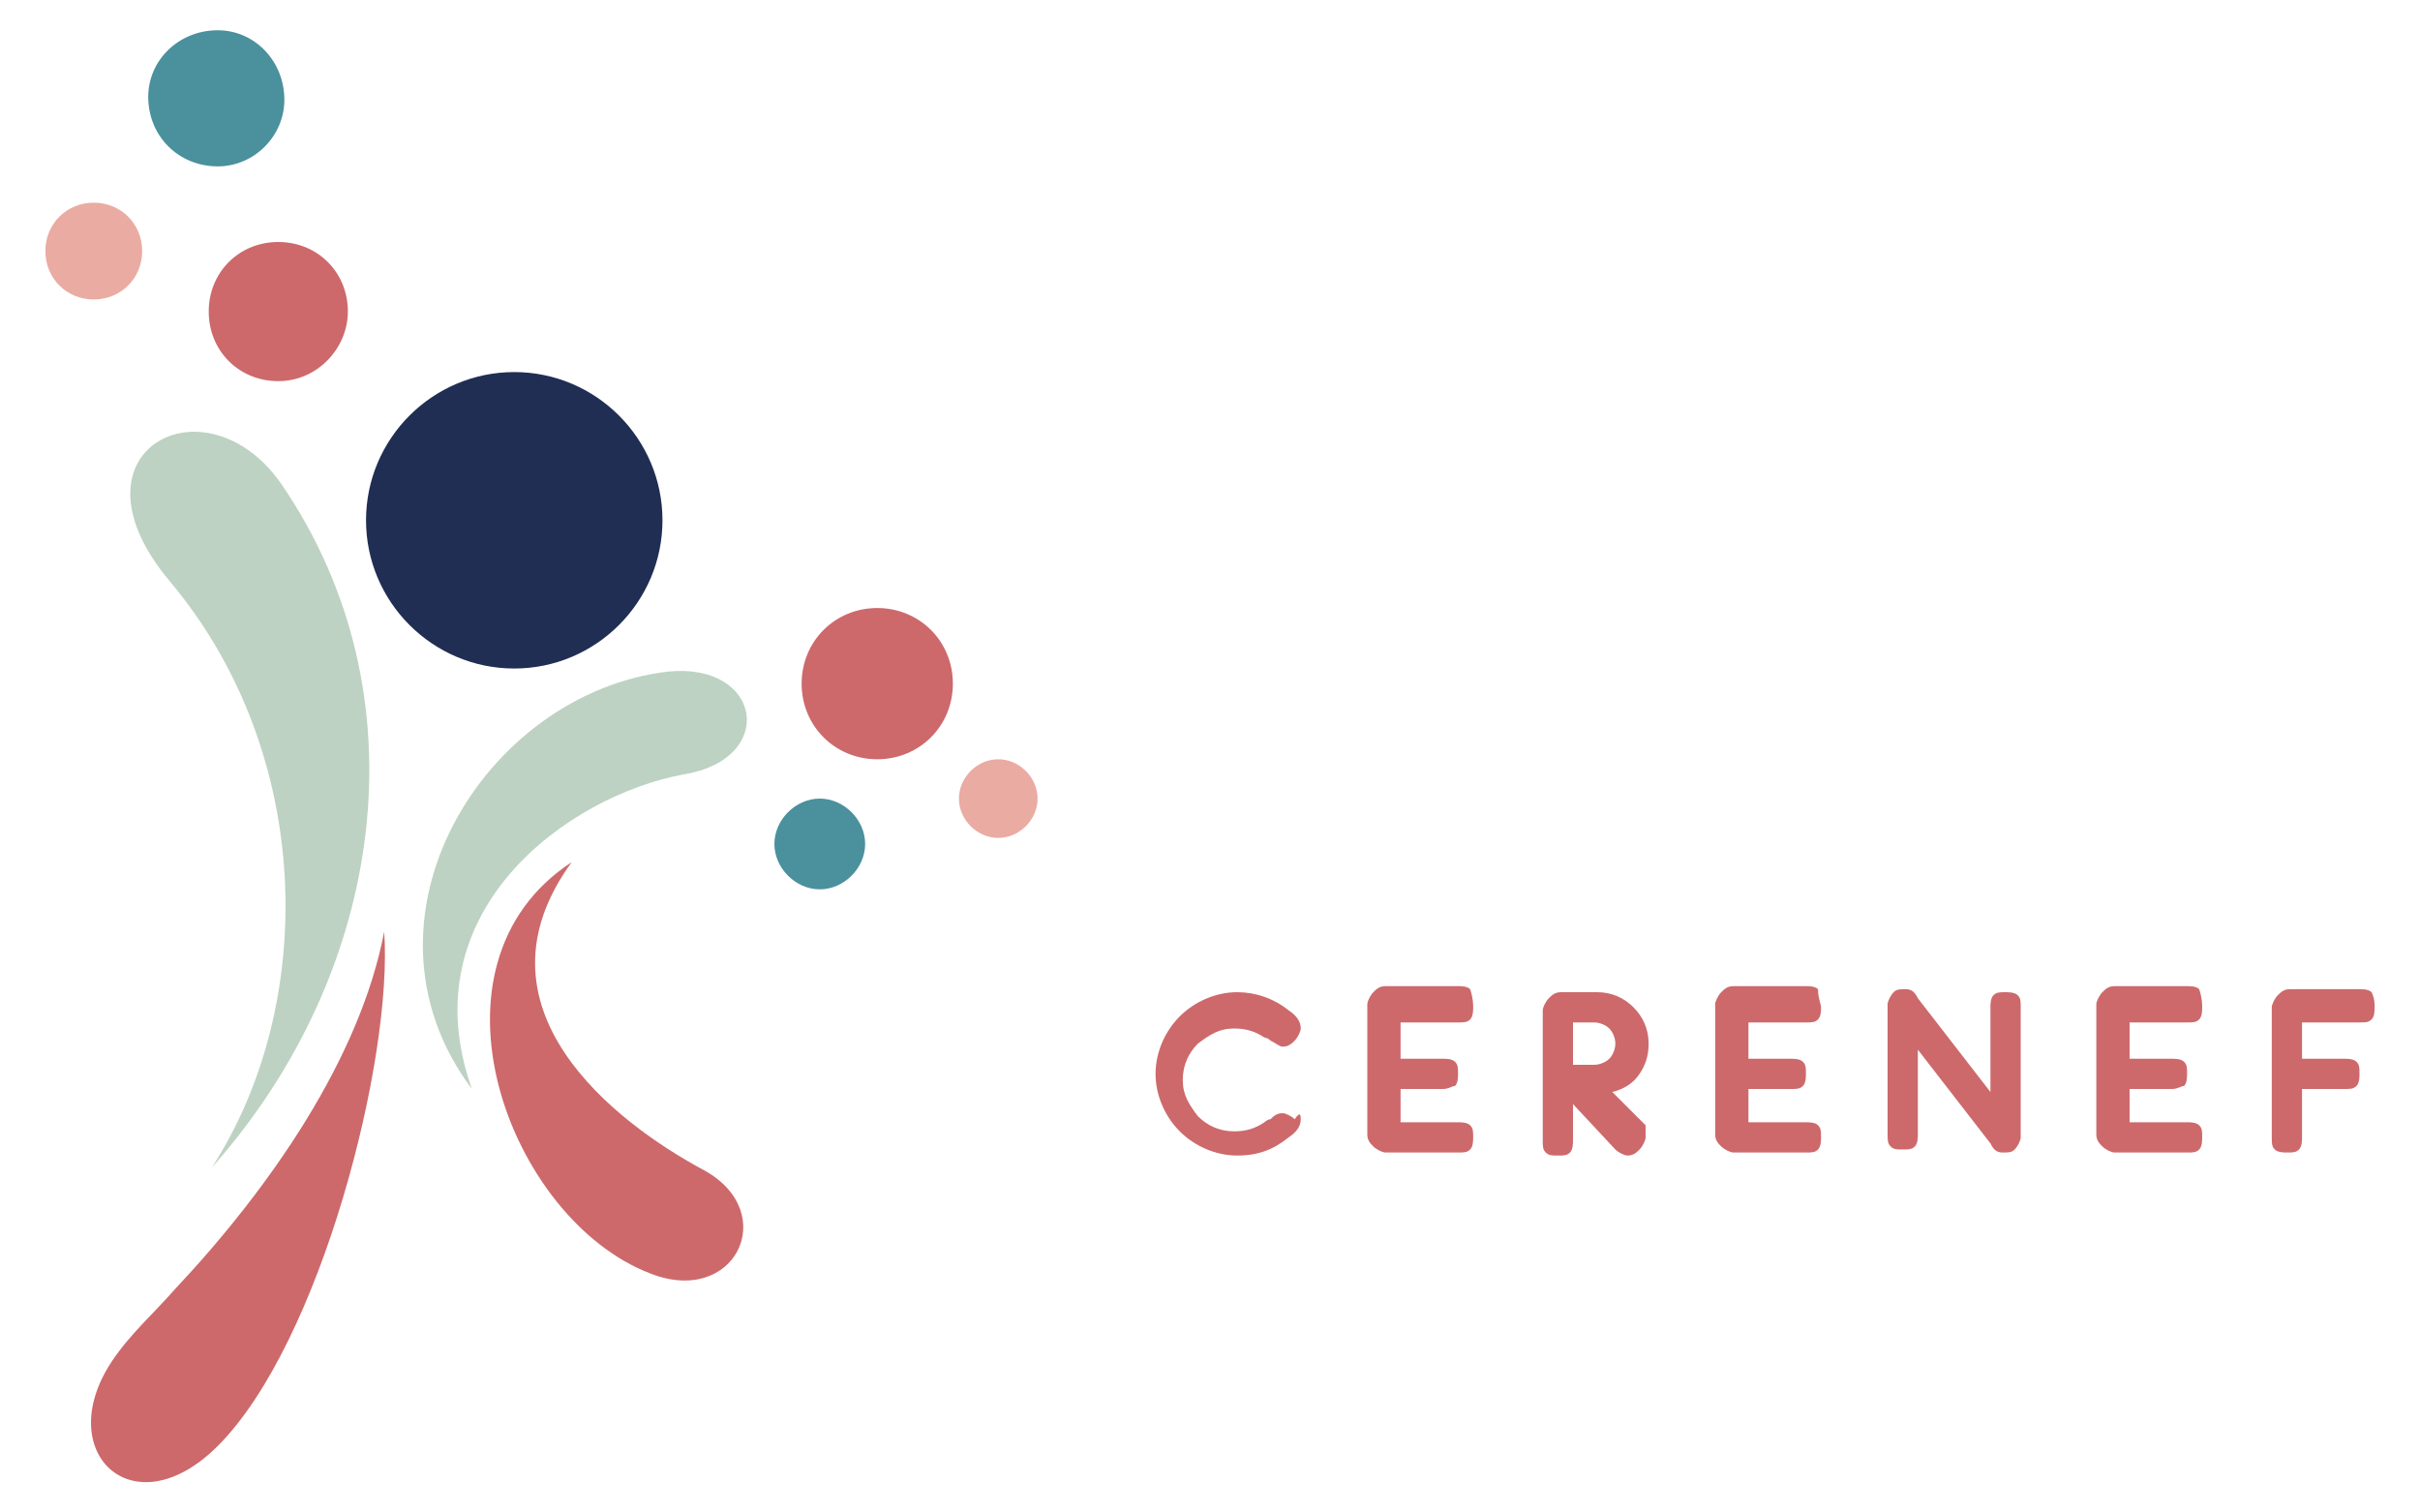 <?xml version="1.0" encoding="utf-8"?>
<!-- Generator: Adobe Illustrator 22.0.1, SVG Export Plug-In . SVG Version: 6.00 Build 0)  -->
<svg version="1.1" id="Calque_1" xmlns="http://www.w3.org/2000/svg" xmlns:xlink="http://www.w3.org/1999/xlink" x="0px" y="0px"
	 viewBox="0 0 80 50" style="enable-background:new 0 0 80 50;" xml:space="preserve">
<style type="text/css">
	.st0{fill:#CD696B;}
	.st1{fill-rule:evenodd;clip-rule:evenodd;fill:#212E53;}
	.st2{fill-rule:evenodd;clip-rule:evenodd;fill:#4A909D;}
	.st3{fill-rule:evenodd;clip-rule:evenodd;fill:#EAABA2;}
	.st4{fill-rule:evenodd;clip-rule:evenodd;fill:#CD696B;}
	.st5{fill-rule:evenodd;clip-rule:evenodd;fill:#BDD2C2;}
</style>
<g>
	<g>
		<path class="st0" d="M43,37c0,0.2-0.1,0.4-0.4,0.6c-0.5,0.4-1,0.6-1.7,0.6c-0.7,0-1.4-0.3-1.9-0.8c-0.5-0.5-0.8-1.2-0.8-1.9
			c0-0.7,0.3-1.4,0.8-1.9c0.5-0.5,1.2-0.8,1.9-0.8c0.6,0,1.2,0.2,1.7,0.6c0.3,0.2,0.4,0.4,0.4,0.6c0,0.1-0.1,0.3-0.2,0.4
			c-0.1,0.1-0.2,0.2-0.4,0.2c-0.1,0-0.2-0.1-0.4-0.2c0,0-0.1-0.1-0.2-0.1c-0.3-0.2-0.6-0.3-1-0.3c-0.5,0-0.8,0.2-1.2,0.5
			c-0.3,0.3-0.5,0.7-0.5,1.2c0,0.5,0.2,0.8,0.5,1.2c0.3,0.3,0.7,0.5,1.2,0.5c0.4,0,0.7-0.1,1-0.3c0,0,0.1-0.1,0.2-0.1
			c0.1-0.1,0.2-0.2,0.4-0.2c0.1,0,0.3,0.1,0.4,0.2C43,36.7,43,36.9,43,37z"/>
		<path class="st0" d="M48.7,33.3c0,0.1,0,0.3-0.1,0.4c-0.1,0.1-0.2,0.1-0.4,0.1h-1.9V35h1.4c0.1,0,0.3,0,0.4,0.1
			c0.1,0.1,0.1,0.2,0.1,0.4c0,0.1,0,0.3-0.1,0.4C48,35.9,47.9,36,47.7,36h-1.4v1.1h1.9c0.1,0,0.3,0,0.4,0.1c0.1,0.1,0.1,0.2,0.1,0.4
			c0,0.1,0,0.3-0.1,0.4c-0.1,0.1-0.2,0.1-0.4,0.1l-2.4,0c-0.1,0-0.3-0.1-0.4-0.2c-0.1-0.1-0.2-0.2-0.2-0.4v-4.3
			c0-0.1,0.1-0.3,0.2-0.4c0.1-0.1,0.2-0.2,0.4-0.2h2.4c0.1,0,0.3,0,0.4,0.1C48.7,33,48.7,33.2,48.7,33.3z"/>
		<path class="st0" d="M54.4,37.6c0,0.1-0.1,0.3-0.2,0.4c-0.1,0.1-0.2,0.2-0.4,0.2c-0.1,0-0.3-0.1-0.4-0.2L52,36.5v1.2
			c0,0.1,0,0.3-0.1,0.4c-0.1,0.1-0.2,0.1-0.4,0.1s-0.3,0-0.4-0.1c-0.1-0.1-0.1-0.2-0.1-0.4v-4.3c0-0.1,0.1-0.3,0.2-0.4
			c0.1-0.1,0.2-0.2,0.4-0.2h1.2c0.5,0,0.9,0.2,1.2,0.5s0.5,0.7,0.5,1.2c0,0.4-0.1,0.7-0.3,1c-0.2,0.3-0.5,0.5-0.9,0.6l1.1,1.1
			C54.4,37.4,54.4,37.5,54.4,37.6z M53.4,34.5c0-0.2-0.1-0.4-0.2-0.5c-0.1-0.1-0.3-0.2-0.5-0.2H52v1.4h0.7c0.2,0,0.4-0.1,0.5-0.2
			C53.3,34.9,53.4,34.7,53.4,34.5z"/>
		<path class="st0" d="M60.2,33.3c0,0.1,0,0.3-0.1,0.4c-0.1,0.1-0.2,0.1-0.4,0.1h-1.9V35h1.4c0.1,0,0.3,0,0.4,0.1
			c0.1,0.1,0.1,0.2,0.1,0.4c0,0.1,0,0.3-0.1,0.4c-0.1,0.1-0.2,0.1-0.4,0.1h-1.4v1.1h1.9c0.1,0,0.3,0,0.4,0.1
			c0.1,0.1,0.1,0.2,0.1,0.4c0,0.1,0,0.3-0.1,0.4c-0.1,0.1-0.2,0.1-0.4,0.1l-2.4,0c-0.1,0-0.3-0.1-0.4-0.2c-0.1-0.1-0.2-0.2-0.2-0.4
			v-4.3c0-0.1,0.1-0.3,0.2-0.4c0.1-0.1,0.2-0.2,0.4-0.2h2.4c0.1,0,0.3,0,0.4,0.1C60.1,33,60.2,33.2,60.2,33.3z"/>
		<path class="st0" d="M66.8,37.6c0,0.1-0.1,0.3-0.2,0.4c-0.1,0.1-0.2,0.1-0.4,0.1c-0.2,0-0.3-0.1-0.4-0.3l-2.4-3.1v2.8
			c0,0.1,0,0.3-0.1,0.4c-0.1,0.1-0.2,0.1-0.4,0.1s-0.3,0-0.4-0.1c-0.1-0.1-0.1-0.2-0.1-0.4v-4.3c0-0.1,0.1-0.3,0.2-0.4
			c0.1-0.1,0.2-0.1,0.4-0.1c0.2,0,0.3,0.1,0.4,0.3l2.4,3.1v-2.8c0-0.1,0-0.3,0.1-0.4c0.1-0.1,0.2-0.1,0.4-0.1c0.1,0,0.3,0,0.4,0.1
			c0.1,0.1,0.1,0.2,0.1,0.4V37.6z"/>
		<path class="st0" d="M72.8,33.3c0,0.1,0,0.3-0.1,0.4c-0.1,0.1-0.2,0.1-0.4,0.1h-1.9V35h1.4c0.1,0,0.3,0,0.4,0.1
			c0.1,0.1,0.1,0.2,0.1,0.4c0,0.1,0,0.3-0.1,0.4C72.1,35.9,72,36,71.8,36h-1.4v1.1h1.9c0.1,0,0.3,0,0.4,0.1c0.1,0.1,0.1,0.2,0.1,0.4
			c0,0.1,0,0.3-0.1,0.4c-0.1,0.1-0.2,0.1-0.4,0.1l-2.4,0c-0.1,0-0.3-0.1-0.4-0.2c-0.1-0.1-0.2-0.2-0.2-0.4v-4.3
			c0-0.1,0.1-0.3,0.2-0.4c0.1-0.1,0.2-0.2,0.4-0.2h2.4c0.1,0,0.3,0,0.4,0.1C72.8,33,72.8,33.2,72.8,33.3z"/>
		<path class="st0" d="M78.5,33.3c0,0.1,0,0.3-0.1,0.4c-0.1,0.1-0.2,0.1-0.4,0.1h-1.9V35h1.4c0.1,0,0.3,0,0.4,0.1
			c0.1,0.1,0.1,0.2,0.1,0.4c0,0.1,0,0.3-0.1,0.4S77.7,36,77.5,36h-1.4v1.6c0,0.1,0,0.3-0.1,0.4c-0.1,0.1-0.2,0.1-0.4,0.1
			c-0.1,0-0.3,0-0.4-0.1c-0.1-0.1-0.1-0.2-0.1-0.4v-4.3c0-0.1,0.1-0.3,0.2-0.4c0.1-0.1,0.2-0.2,0.4-0.2H78c0.1,0,0.3,0,0.4,0.1
			C78.5,33,78.5,33.2,78.5,33.3z"/>
	</g>
	<g>
		<path class="st1" d="M17,22.1c2.7,0,4.9-2.2,4.9-4.9c0-2.7-2.2-4.9-4.9-4.9c-2.7,0-4.9,2.2-4.9,4.9C12.1,19.9,14.3,22.1,17,22.1"
			/>
		<path class="st2" d="M27.1,29.4c0.8,0,1.5-0.7,1.5-1.5c0-0.8-0.7-1.5-1.5-1.5c-0.8,0-1.5,0.7-1.5,1.5
			C25.6,28.7,26.3,29.4,27.1,29.4"/>
		<path class="st3" d="M33,27.7c0.7,0,1.3-0.6,1.3-1.3c0-0.7-0.6-1.3-1.3-1.3c-0.7,0-1.3,0.6-1.3,1.3C31.7,27.1,32.3,27.7,33,27.7"
			/>
		<path class="st2" d="M7.2,5.5c1.2,0,2.2-1,2.2-2.2C9.4,2,8.4,1,7.2,1C5.9,1,4.9,2,4.9,3.2C4.9,4.5,5.9,5.5,7.2,5.5"/>
		<path class="st4" d="M9.2,12.6c1.3,0,2.3-1.1,2.3-2.3C11.5,9,10.5,8,9.2,8c-1.3,0-2.3,1-2.3,2.3C6.9,11.6,7.9,12.6,9.2,12.6"/>
		<path class="st4" d="M29,25.1c1.4,0,2.5-1.1,2.5-2.5c0-1.4-1.1-2.5-2.5-2.5c-1.4,0-2.5,1.1-2.5,2.5C26.5,24,27.6,25.1,29,25.1"/>
		<path class="st3" d="M3.1,9.9c0.9,0,1.6-0.7,1.6-1.6c0-0.9-0.7-1.6-1.6-1.6c-0.9,0-1.6,0.7-1.6,1.6C1.5,9.2,2.2,9.9,3.1,9.9"/>
		<path class="st5" d="M9.3,16c4.8,7,3.4,16.2-2.3,22.6c3.5-5.4,3.4-13.7-1.4-19.4C2,14.9,6.8,12.4,9.3,16"/>
		<path class="st5" d="M15.6,36c-4.2-5.6,0.4-13.1,6.5-13.8c3.1-0.3,3.6,2.9,0.5,3.4C18.8,26.3,13.5,30.1,15.6,36"/>
		<path class="st4" d="M7.2,47.8c3.4-3.4,5.8-12.8,5.5-17c-0.8,4.2-3.8,8.5-6.9,11.8c-0.7,0.8-1.5,1.5-2.1,2.4
			C1.7,48,4.4,50.6,7.2,47.8"/>
		<path class="st4" d="M18.9,28.5c-5.2,3.4-2.1,11.8,2.6,13.6c2.8,1.1,4.3-2,1.8-3.4C20.3,37.1,15.4,33.3,18.9,28.5"/>
	</g>
</g>
</svg>
